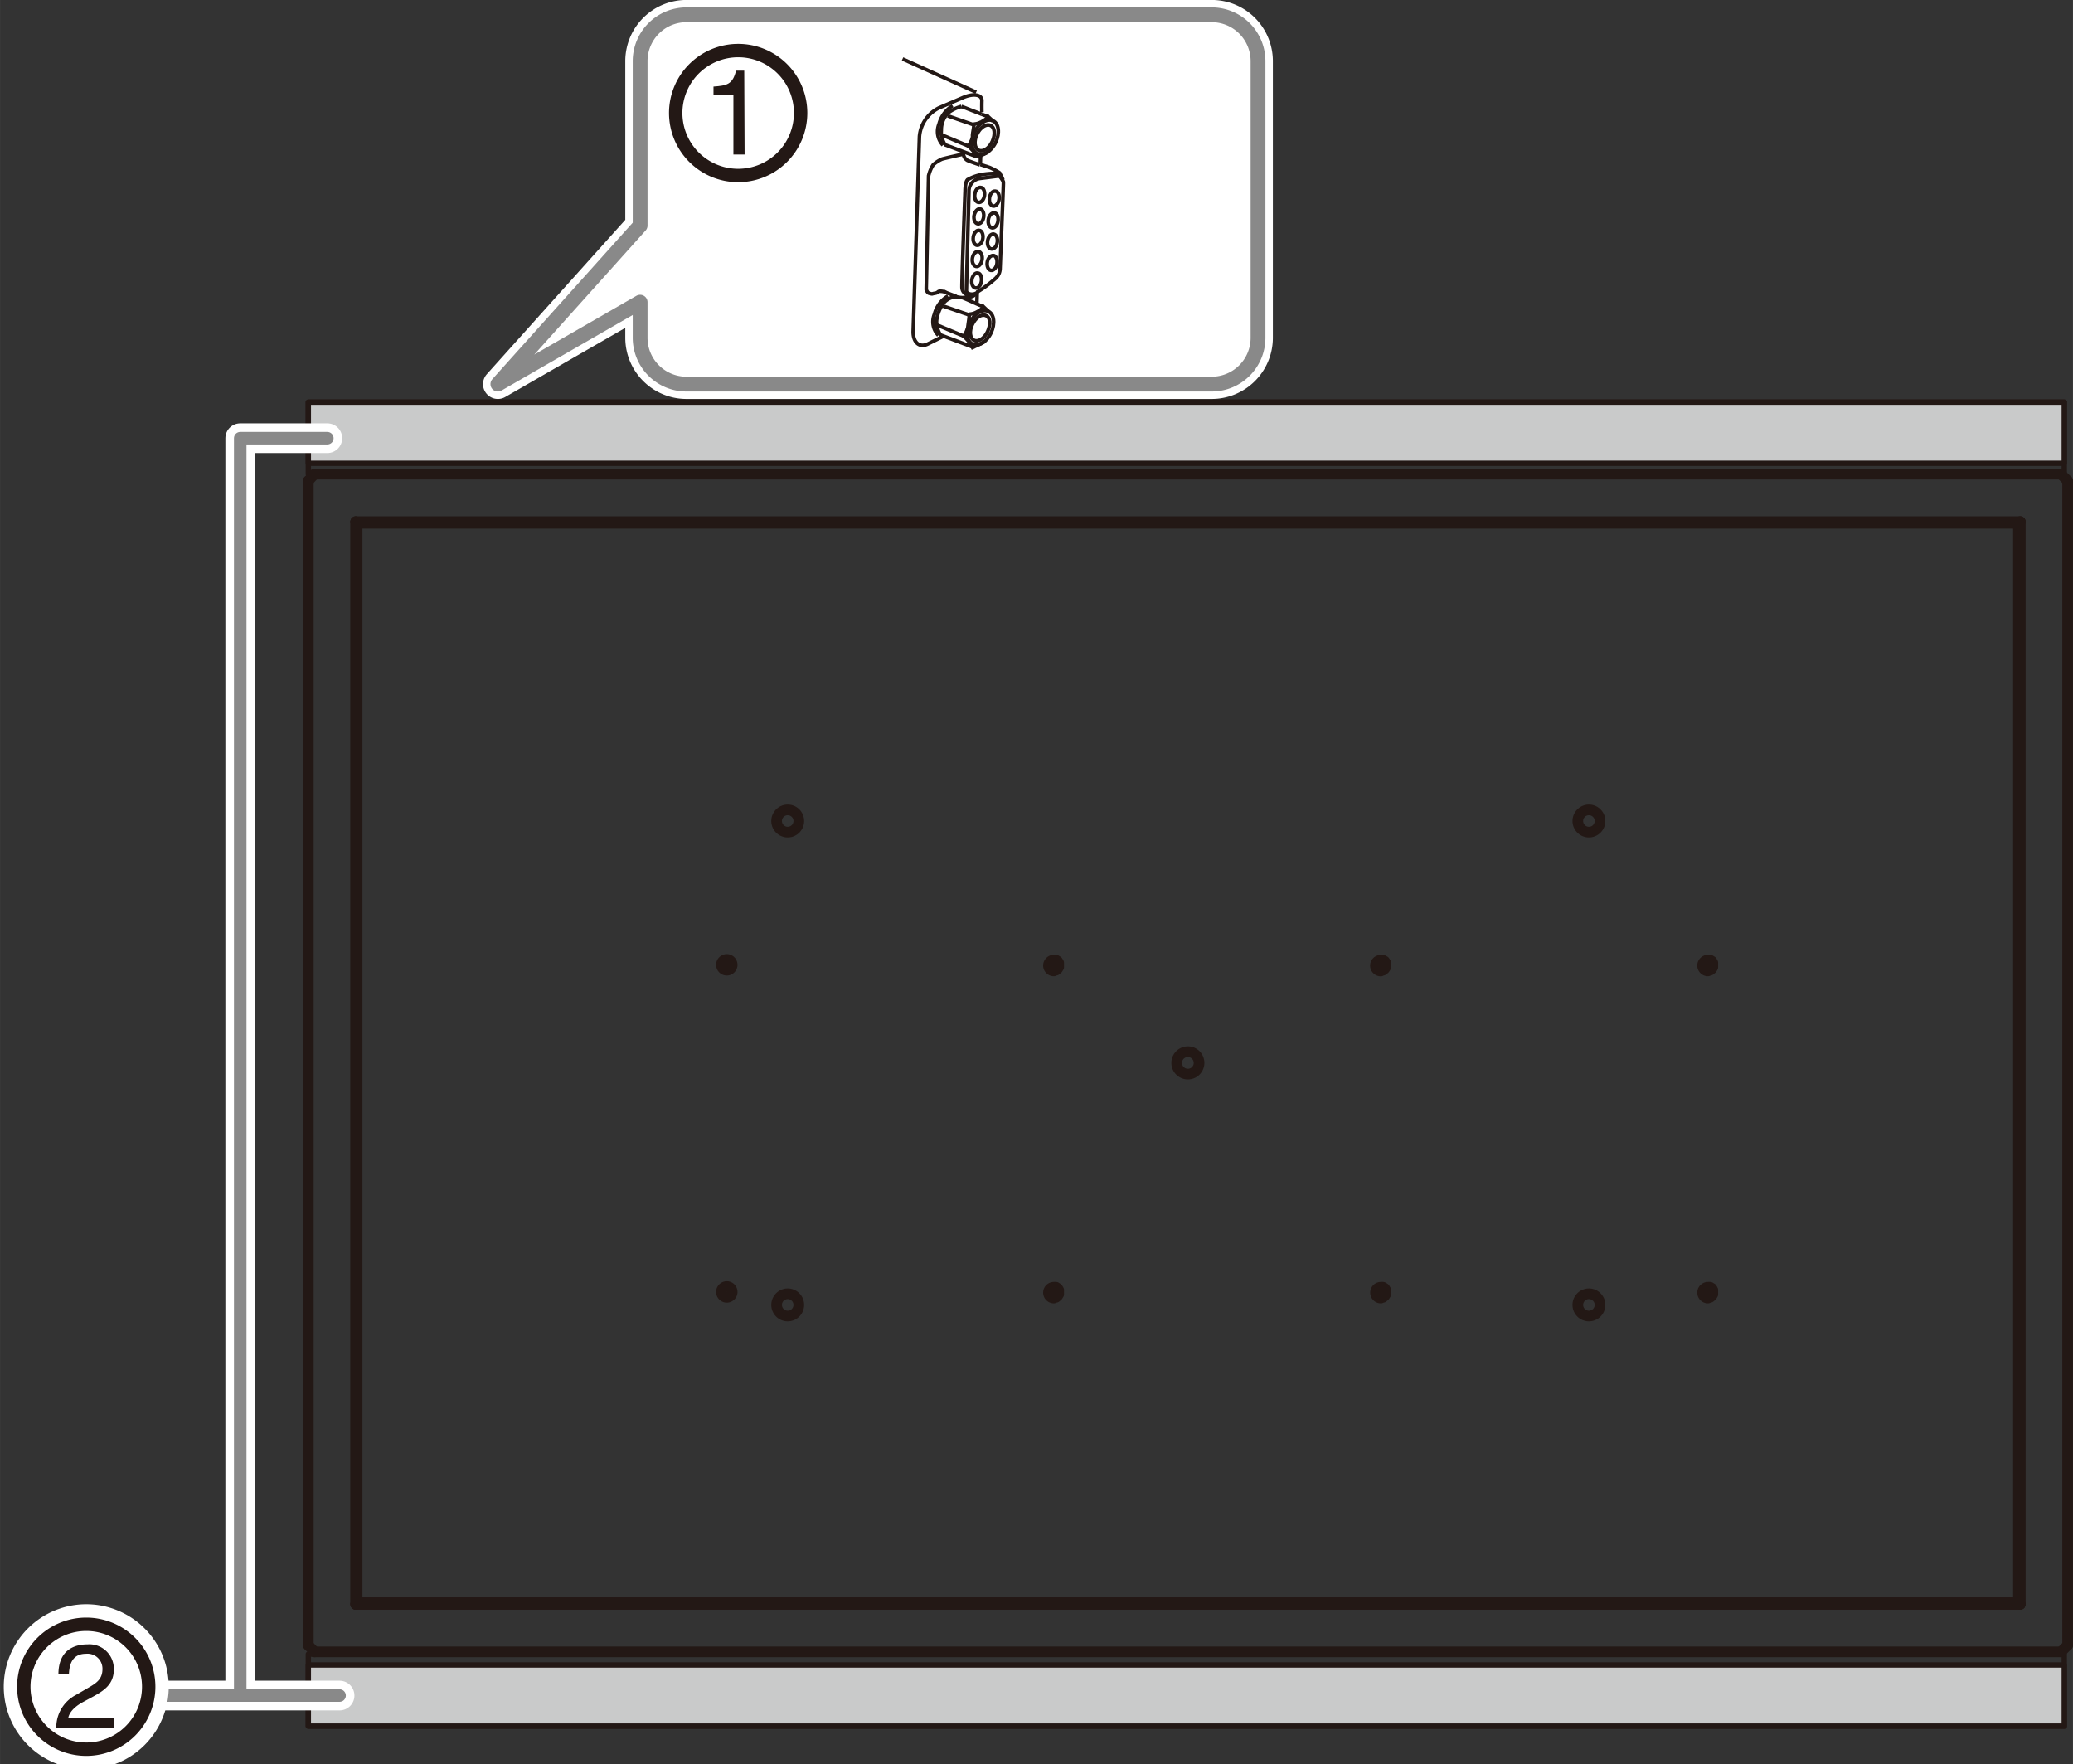<svg id="レイヤー_1" data-name="レイヤー 1" xmlns="http://www.w3.org/2000/svg" xmlns:xlink="http://www.w3.org/1999/xlink" width="83.02mm" height="70.64mm" viewBox="0 0 235.34 200.25"><rect x="0" y="0" width="235.34" height="200.25" fill="#333333" stroke="none"/><defs><style>.cls-1,.cls-10,.cls-11,.cls-12,.cls-14,.cls-2,.cls-4,.cls-7,.cls-8,.cls-9{fill:none;}.cls-10,.cls-14,.cls-2,.cls-4,.cls-9{stroke:#231815;}.cls-11,.cls-2,.cls-4,.cls-7,.cls-8{stroke-linecap:round;stroke-linejoin:round;}.cls-2{stroke-width:1.21px;}.cls-3{clip-path:url(#clip-path);}.cls-4{stroke-width:0.61px;}.cls-5{fill:#c9caca;}.cls-6{fill:#fff;}.cls-12,.cls-7{stroke:#fff;}.cls-7{stroke-width:3.37px;}.cls-11,.cls-8{stroke:#898989;}.cls-8{stroke-width:1.68px;}.cls-10,.cls-9{stroke-width:0.41px;}.cls-10{stroke-miterlimit:10;}.cls-11{stroke-width:1.42px;}.cls-12{stroke-width:4.55px;}.cls-13{fill:#231815;}.cls-14{stroke-width:1.52px;}</style><clipPath id="clip-path"><rect class="cls-1" width="235.34" height="200.25"/></clipPath></defs><title>LEF2-200_Flat_Table_withplate_Dsub</title><line class="cls-2" x1="229.19" y1="59.36" x2="40.5" y2="59.36"/><line class="cls-2" x1="40.39" y1="59.25" x2="40.39" y2="182.07"/><line class="cls-2" x1="40.39" y1="182.07" x2="229.31" y2="182.07"/><line class="cls-2" x1="40.39" y1="182.07" x2="40.39" y2="182.11"/><line class="cls-2" x1="229.31" y1="182.07" x2="229.31" y2="59.25"/><line class="cls-2" x1="229.31" y1="182.07" x2="229.35" y2="182.11"/><line class="cls-2" x1="40.5" y1="59.36" x2="40.54" y2="59.4"/><line class="cls-2" x1="40.5" y1="59.36" x2="40.5" y2="181.96"/><line class="cls-2" x1="40.5" y1="181.96" x2="40.54" y2="181.92"/><line class="cls-2" x1="40.5" y1="181.96" x2="229.19" y2="181.96"/><line class="cls-2" x1="229.19" y1="181.96" x2="229.15" y2="181.92"/><line class="cls-2" x1="229.19" y1="181.96" x2="229.19" y2="59.36"/><line class="cls-2" x1="229.19" y1="59.36" x2="229.15" y2="59.4"/><line class="cls-2" x1="40.39" y1="59.25" x2="40.39" y2="59.21"/><line class="cls-2" x1="229.31" y1="59.25" x2="40.39" y2="59.25"/><line class="cls-2" x1="229.31" y1="59.25" x2="229.35" y2="59.21"/><line class="cls-2" x1="35" y1="54.57" x2="35" y2="186.75"/><g class="cls-3"><line class="cls-2" x1="35.71" y1="187.5" x2="233.98" y2="187.5"/><line class="cls-2" x1="234.73" y1="186.75" x2="234.73" y2="54.57"/><line class="cls-2" x1="233.98" y1="53.82" x2="35.71" y2="53.82"/></g><line class="cls-2" x1="229.35" y1="59.21" x2="40.39" y2="59.21"/><line class="cls-2" x1="229.35" y1="182.11" x2="229.35" y2="59.21"/><line class="cls-2" x1="40.39" y1="182.11" x2="229.35" y2="182.11"/><line class="cls-2" x1="40.39" y1="59.21" x2="40.39" y2="182.11"/><line class="cls-2" x1="35.71" y1="53.82" x2="35" y2="54.57"/><line class="cls-2" x1="35" y1="186.75" x2="35.71" y2="187.5"/><g class="cls-3"><line class="cls-2" x1="233.98" y1="187.5" x2="234.73" y2="186.75"/><line class="cls-2" x1="234.73" y1="54.57" x2="233.98" y2="53.82"/><path class="cls-2" d="M193.9,110.13l.24,0,.2-.16.11-.19,0-.24,0-.24-.11-.19-.2-.12-.24,0a.61.61,0,1,0,0,1.22"/><path class="cls-2" d="M156.77,110.13l.24,0,.19-.16.12-.19,0-.24,0-.24-.12-.19L157,109l-.24,0a.61.61,0,1,0,0,1.22"/><path class="cls-2" d="M119.64,110.13l.24,0,.19-.16.12-.19,0-.24,0-.24-.12-.19-.19-.12-.24,0a.61.61,0,1,0,0,1.22"/><path class="cls-2" d="M82.51,110.13a.61.61,0,0,0,0-1.22.61.61,0,0,0,0,1.22"/><path class="cls-2" d="M119.64,147.26l.24,0,.19-.16.12-.19,0-.24,0-.23-.12-.2-.19-.12-.24,0a.61.61,0,1,0,0,1.22"/><path class="cls-2" d="M156.77,147.26l.24,0,.19-.16.12-.19,0-.24,0-.23-.12-.2-.19-.12-.24,0a.61.61,0,1,0,0,1.22"/><path class="cls-2" d="M193.9,147.26l.24,0,.2-.16.11-.19,0-.24,0-.23-.11-.2-.2-.12-.24,0a.61.61,0,1,0,0,1.22"/><path class="cls-2" d="M82.51,147.26a.61.61,0,0,0,0-1.22.61.61,0,0,0,0,1.22"/><path class="cls-2" d="M180.35,149.38a1.26,1.26,0,0,0,.19-2.51,1.26,1.26,0,1,0-.19,2.51"/><path class="cls-2" d="M134.85,121.92a1.27,1.27,0,0,0,.23-2.52,1.27,1.27,0,1,0-.23,2.52"/><path class="cls-2" d="M89.39,94.45a1.26,1.26,0,0,0,.19-2.51,1.26,1.26,0,1,0-.19,2.51"/><path class="cls-2" d="M180.35,94.45a1.26,1.26,0,0,0,.19-2.51,1.26,1.26,0,1,0-.19,2.51"/><path class="cls-2" d="M89.39,149.38a1.26,1.26,0,0,0,.19-2.51,1.26,1.26,0,1,0-.19,2.51"/><line class="cls-2" x1="229.15" y1="181.92" x2="229.15" y2="59.4"/><line class="cls-2" x1="229.15" y1="59.4" x2="40.54" y2="59.4"/><line class="cls-2" x1="40.54" y1="59.4" x2="40.54" y2="181.92"/><line class="cls-2" x1="40.54" y1="181.92" x2="229.15" y2="181.92"/><path class="cls-4" d="M194.65,109.5a.75.75,0,0,0-1.49,0l0,.28.15.27.24.16.31,0,.28,0,.23-.16.16-.27.08-.28"/><path class="cls-4" d="M157.52,109.5a.75.75,0,0,0-1.49,0l0,.28.16.27.28.16.27,0,.28,0,.23-.16.16-.27.08-.28"/><path class="cls-4" d="M120.39,109.5a.75.75,0,0,0-1.5,0,.75.75,0,1,0,1.5,0"/><path class="cls-4" d="M83.26,109.5a.75.75,0,0,0-1.5,0,.75.75,0,1,0,1.5,0"/><path class="cls-4" d="M120.39,146.63a.75.75,0,0,0-1.5,0,.75.75,0,1,0,1.5,0"/><path class="cls-4" d="M157.52,146.63a.75.75,0,0,0-1.49,0l0,.28.16.27.28.16.27,0,.28,0,.23-.16.16-.27.08-.28"/><path class="cls-4" d="M194.65,146.63a.75.75,0,0,0-1.49,0l0,.28.15.27.24.16.31,0,.28,0,.23-.16.16-.27.08-.28"/><path class="cls-4" d="M83.26,146.63a.75.75,0,0,0-1.5,0,.75.75,0,1,0,1.5,0"/><rect class="cls-4" x="35" y="45.65" width="199.35" height="8.17"/><rect class="cls-5" x="35" y="45.65" width="199.35" height="6.94"/><rect class="cls-4" x="35" y="45.65" width="199.35" height="6.94"/><rect class="cls-4" x="35" y="187.76" width="199.35" height="8.17"/><rect class="cls-5" x="35" y="188.99" width="199.35" height="6.94"/><rect class="cls-4" x="35" y="188.99" width="199.35" height="6.94"/><path class="cls-6" d="M137.58,43.6H77.91a5.26,5.26,0,0,1-5.24-5.24V34.3L56.52,43.6l16.15-18V6.92a5.26,5.26,0,0,1,5.24-5.24h59.67a5.26,5.26,0,0,1,5.24,5.24V38.36a5.26,5.26,0,0,1-5.24,5.24"/><path class="cls-7" d="M137.58,43.6H77.91a5.26,5.26,0,0,1-5.24-5.24V34.3L56.52,43.6l16.15-18V6.92a5.26,5.26,0,0,1,5.24-5.24h59.67a5.26,5.26,0,0,1,5.24,5.24V38.36A5.26,5.26,0,0,1,137.58,43.6Z"/><path class="cls-6" d="M137.58,43.6H77.91a5.26,5.26,0,0,1-5.24-5.24V34.3L56.52,43.6l16.15-18V6.92a5.26,5.26,0,0,1,5.24-5.24h59.67a5.26,5.26,0,0,1,5.24,5.24V38.36a5.26,5.26,0,0,1-5.24,5.24"/><path class="cls-8" d="M137.58,43.6H77.91a5.26,5.26,0,0,1-5.24-5.24V34.3L56.52,43.6l16.15-18V6.92a5.26,5.26,0,0,1,5.24-5.24h59.67a5.26,5.26,0,0,1,5.24,5.24V38.36A5.26,5.26,0,0,1,137.58,43.6Z"/><line class="cls-9" x1="110.94" y1="33.2" x2="110.9" y2="34.5"/><line class="cls-9" x1="111.32" y1="17.69" x2="111.29" y2="18.67"/><path class="cls-9" d="M107.05,38.19l-1.73.86c-.95.47-1.69-.19-1.65-1.48l.71-22.07a4,4,0,0,1,2.23-3.26l2.74-1.17c1.18-.5,2.14-.34,2.12.37s0,1.29,0,1.29"/><path class="cls-9" d="M110.94,33.2a1,1,0,0,1-1,.11.37.37,0,0,1-.23-.37l.29-11.21a1.39,1.39,0,0,1,.36-1,1.36,1.36,0,0,1,.84-.47l2.12-.27s.16-.06.39.31.19.28.2.49-.38,9.76-.38,9.76a1.55,1.55,0,0,1-.25.75,2,2,0,0,1-.42.44,12.72,12.72,0,0,1-1.85,1.36l-.12.07"/><path class="cls-9" d="M111,31c.31,0,.49.46.42.93s-.37.8-.67.76-.49-.46-.42-.93S110.74,30.92,111,31Z"/><path class="cls-9" d="M111.07,28.55c.3.05.49.46.42.93s-.37.81-.67.76-.5-.46-.43-.92S110.77,28.51,111.07,28.55Z"/><path class="cls-9" d="M111.16,26.15c.3,0,.49.46.42.92s-.37.81-.67.77-.49-.46-.42-.93S110.86,26.1,111.16,26.15Z"/><path class="cls-9" d="M111.25,23.71c.3.05.49.46.42.93s-.37.81-.67.76-.5-.46-.42-.93S111,23.67,111.25,23.71Z"/><path class="cls-9" d="M111.34,21.28c.3,0,.49.46.42.93s-.37.81-.68.76-.49-.46-.42-.93S111,21.23,111.34,21.28Z"/><path class="cls-9" d="M112.76,29c.3,0,.49.46.42.92s-.37.81-.68.77-.49-.46-.42-.93S112.46,29,112.76,29Z"/><path class="cls-9" d="M112.8,26.57c.3.05.49.46.42.93s-.37.81-.68.76-.49-.46-.42-.92S112.5,26.53,112.8,26.57Z"/><path class="cls-9" d="M112.88,24.17c.3,0,.49.46.42.93s-.37.81-.68.76-.49-.46-.42-.93S112.58,24.13,112.88,24.17Z"/><path class="cls-9" d="M113,21.7c.3,0,.49.46.42.92s-.37.81-.67.77-.49-.46-.42-.93S112.68,21.65,113,21.7Z"/><path class="cls-9" d="M111.29,18.67l1.06.34a8.22,8.22,0,0,1,1.06.56,3.08,3.08,0,0,1,.45.85"/><path class="cls-9" d="M110.81,33.26a.85.85,0,0,1-.68.44,3.2,3.2,0,0,1-1.5,0c-.28-.16-1-.39-1.2-.49a1.58,1.58,0,0,0-.71-.15c-.29,0-.19.17-.59.23s-.2.12-.65,0c-.23-.07-.33-.43-.33-.43l.27-12.91a3.94,3.94,0,0,1,.52-1.24,3.55,3.55,0,0,1,1-.65c.14-.06,2.43-.57,2.43-.57a.94.94,0,0,0,.45.71c.21.1.84.32,1.42.51"/><path class="cls-9" d="M110,33.67c-.29-.24-.75-.45-.79-1s.35-11,.35-11,0-1.14.33-1.3a5.14,5.14,0,0,1,1.87-.6,8.67,8.67,0,0,1,1.39-.08s.3-.12.38,0"/><path class="cls-9" d="M111.73,38.78c.12,0-1.32.67-1.32.67a5.88,5.88,0,0,0-.38-.63c-.17-.21-.61-.66-.61-.66a3.27,3.27,0,0,0,.47-1.08c0-.27.19-1.16.13-1.33s.27,0,.86-.33a2.63,2.63,0,0,0,.79-.58l.53.5"/><path class="cls-9" d="M108.63,33.67a2.1,2.1,0,0,0-1.47.68,4.23,4.23,0,0,0-.83,2,3.24,3.24,0,0,0,0,.5,3.18,3.18,0,0,0,.34,1l.16.19,3.53,1.33"/><line class="cls-9" x1="109.42" y1="38.16" x2="106.38" y2="36.89"/><line class="cls-9" x1="107.07" y1="34.74" x2="110.02" y2="35.75"/><line class="cls-9" x1="111.67" y1="34.84" x2="109.24" y2="33.77"/><path class="cls-9" d="M110.39,36.82c.37-.77,1-1.21,1.53-1s.57,1,.2,1.81-1.06,1.21-1.53,1S110,37.59,110.39,36.82Z"/><path class="cls-9" d="M110.1,36.62c.5-1,1.43-1.6,2.1-1.28s.8,1.41.31,2.44-1.43,1.6-2.1,1.28S109.61,37.65,110.1,36.62Z"/><path class="cls-9" d="M106.53,38.07a2.24,2.24,0,0,1-.45-2.4,3.36,3.36,0,0,1,1.54-2.07"/><path class="cls-9" d="M111.3,17.69l-.36.18a4.85,4.85,0,0,0-.39-.64c-.16-.21-.61-.65-.61-.65s.51-.81.47-1.09.2-1.16.13-1.32.28,0,.87-.34a2.29,2.29,0,0,0,.78-.58l.54.5"/><path class="cls-9" d="M112.25,17.2a7.63,7.63,0,0,1-1,.5"/><path class="cls-9" d="M109.15,12.08a4.34,4.34,0,0,0-1.46.69,2.71,2.71,0,0,0-.83,2,3.36,3.36,0,0,0,0,.51,3.18,3.18,0,0,0,.34,1l.15.18,3.54,1.33"/><line class="cls-9" x1="109.94" y1="16.58" x2="106.91" y2="15.31"/><line class="cls-9" x1="107.59" y1="13.15" x2="110.54" y2="14.17"/><line class="cls-9" x1="111.43" y1="12.96" x2="109.15" y2="12.08"/><line class="cls-9" x1="112.19" y1="13.25" x2="111.43" y2="12.96"/><path class="cls-9" d="M110.91,15.24c.37-.78,1.06-1.22,1.54-1s.57,1,.2,1.82-1.06,1.21-1.54,1S110.54,16,110.91,15.24Z"/><path class="cls-9" d="M110.63,15c.49-1,1.43-1.61,2.1-1.29s.8,1.41.31,2.44-1.43,1.6-2.1,1.29S110.14,16.06,110.63,15Z"/><path class="cls-9" d="M107.05,16.48a2.24,2.24,0,0,1-.45-2.39A3.44,3.44,0,0,1,108.15,12"/><line class="cls-10" x1="110.82" y1="10.47" x2="102.46" y2="6.69"/><path class="cls-7" d="M27.27,192.46V49.74h9.89M15.55,192.46h23"/><path class="cls-11" d="M27.27,192.46V49.74h9.89M15.55,192.46h23"/><path class="cls-6" d="M90.89,12.83A7.09,7.09,0,1,1,83.8,5.74a7.08,7.08,0,0,1,7.09,7.09"/><path class="cls-12" d="M90.89,12.83A7.09,7.09,0,1,1,83.8,5.74,7.08,7.08,0,0,1,90.89,12.83Z"/><path class="cls-13" d="M84.53,17.54H83.26V10.78H81V9.83c1.54-.11,2.18-.26,2.56-1.81h.93Z"/><path class="cls-14" d="M90.89,12.83A7.09,7.09,0,1,1,83.8,5.74,7.08,7.08,0,0,1,90.89,12.83Z"/><path class="cls-6" d="M16.88,191.46a7.09,7.09,0,1,1-7.09-7.09,7.09,7.09,0,0,1,7.09,7.09"/><path class="cls-12" d="M16.88,191.46a7.09,7.09,0,1,1-7.09-7.09A7.09,7.09,0,0,1,16.88,191.46Z"/><path class="cls-13" d="M6.63,190.06c0-3.1,2.26-3.41,3.29-3.41a2.78,2.78,0,0,1,3,2.84c0,1.71-1.12,2.43-2.54,3.19l-1,.54c-1.3.72-1.59,1.46-1.64,1.83H12.9v1.12H6.39a4.14,4.14,0,0,1,2.23-3.78l1.26-.73c1-.58,1.75-1,1.75-2.22a1.7,1.7,0,0,0-1.88-1.72c-1.81,0-1.89,1.68-1.93,2.34Z"/><path class="cls-14" d="M16.88,191.46a7.09,7.09,0,1,1-7.09-7.09A7.09,7.09,0,0,1,16.88,191.46Z"/></g></svg>